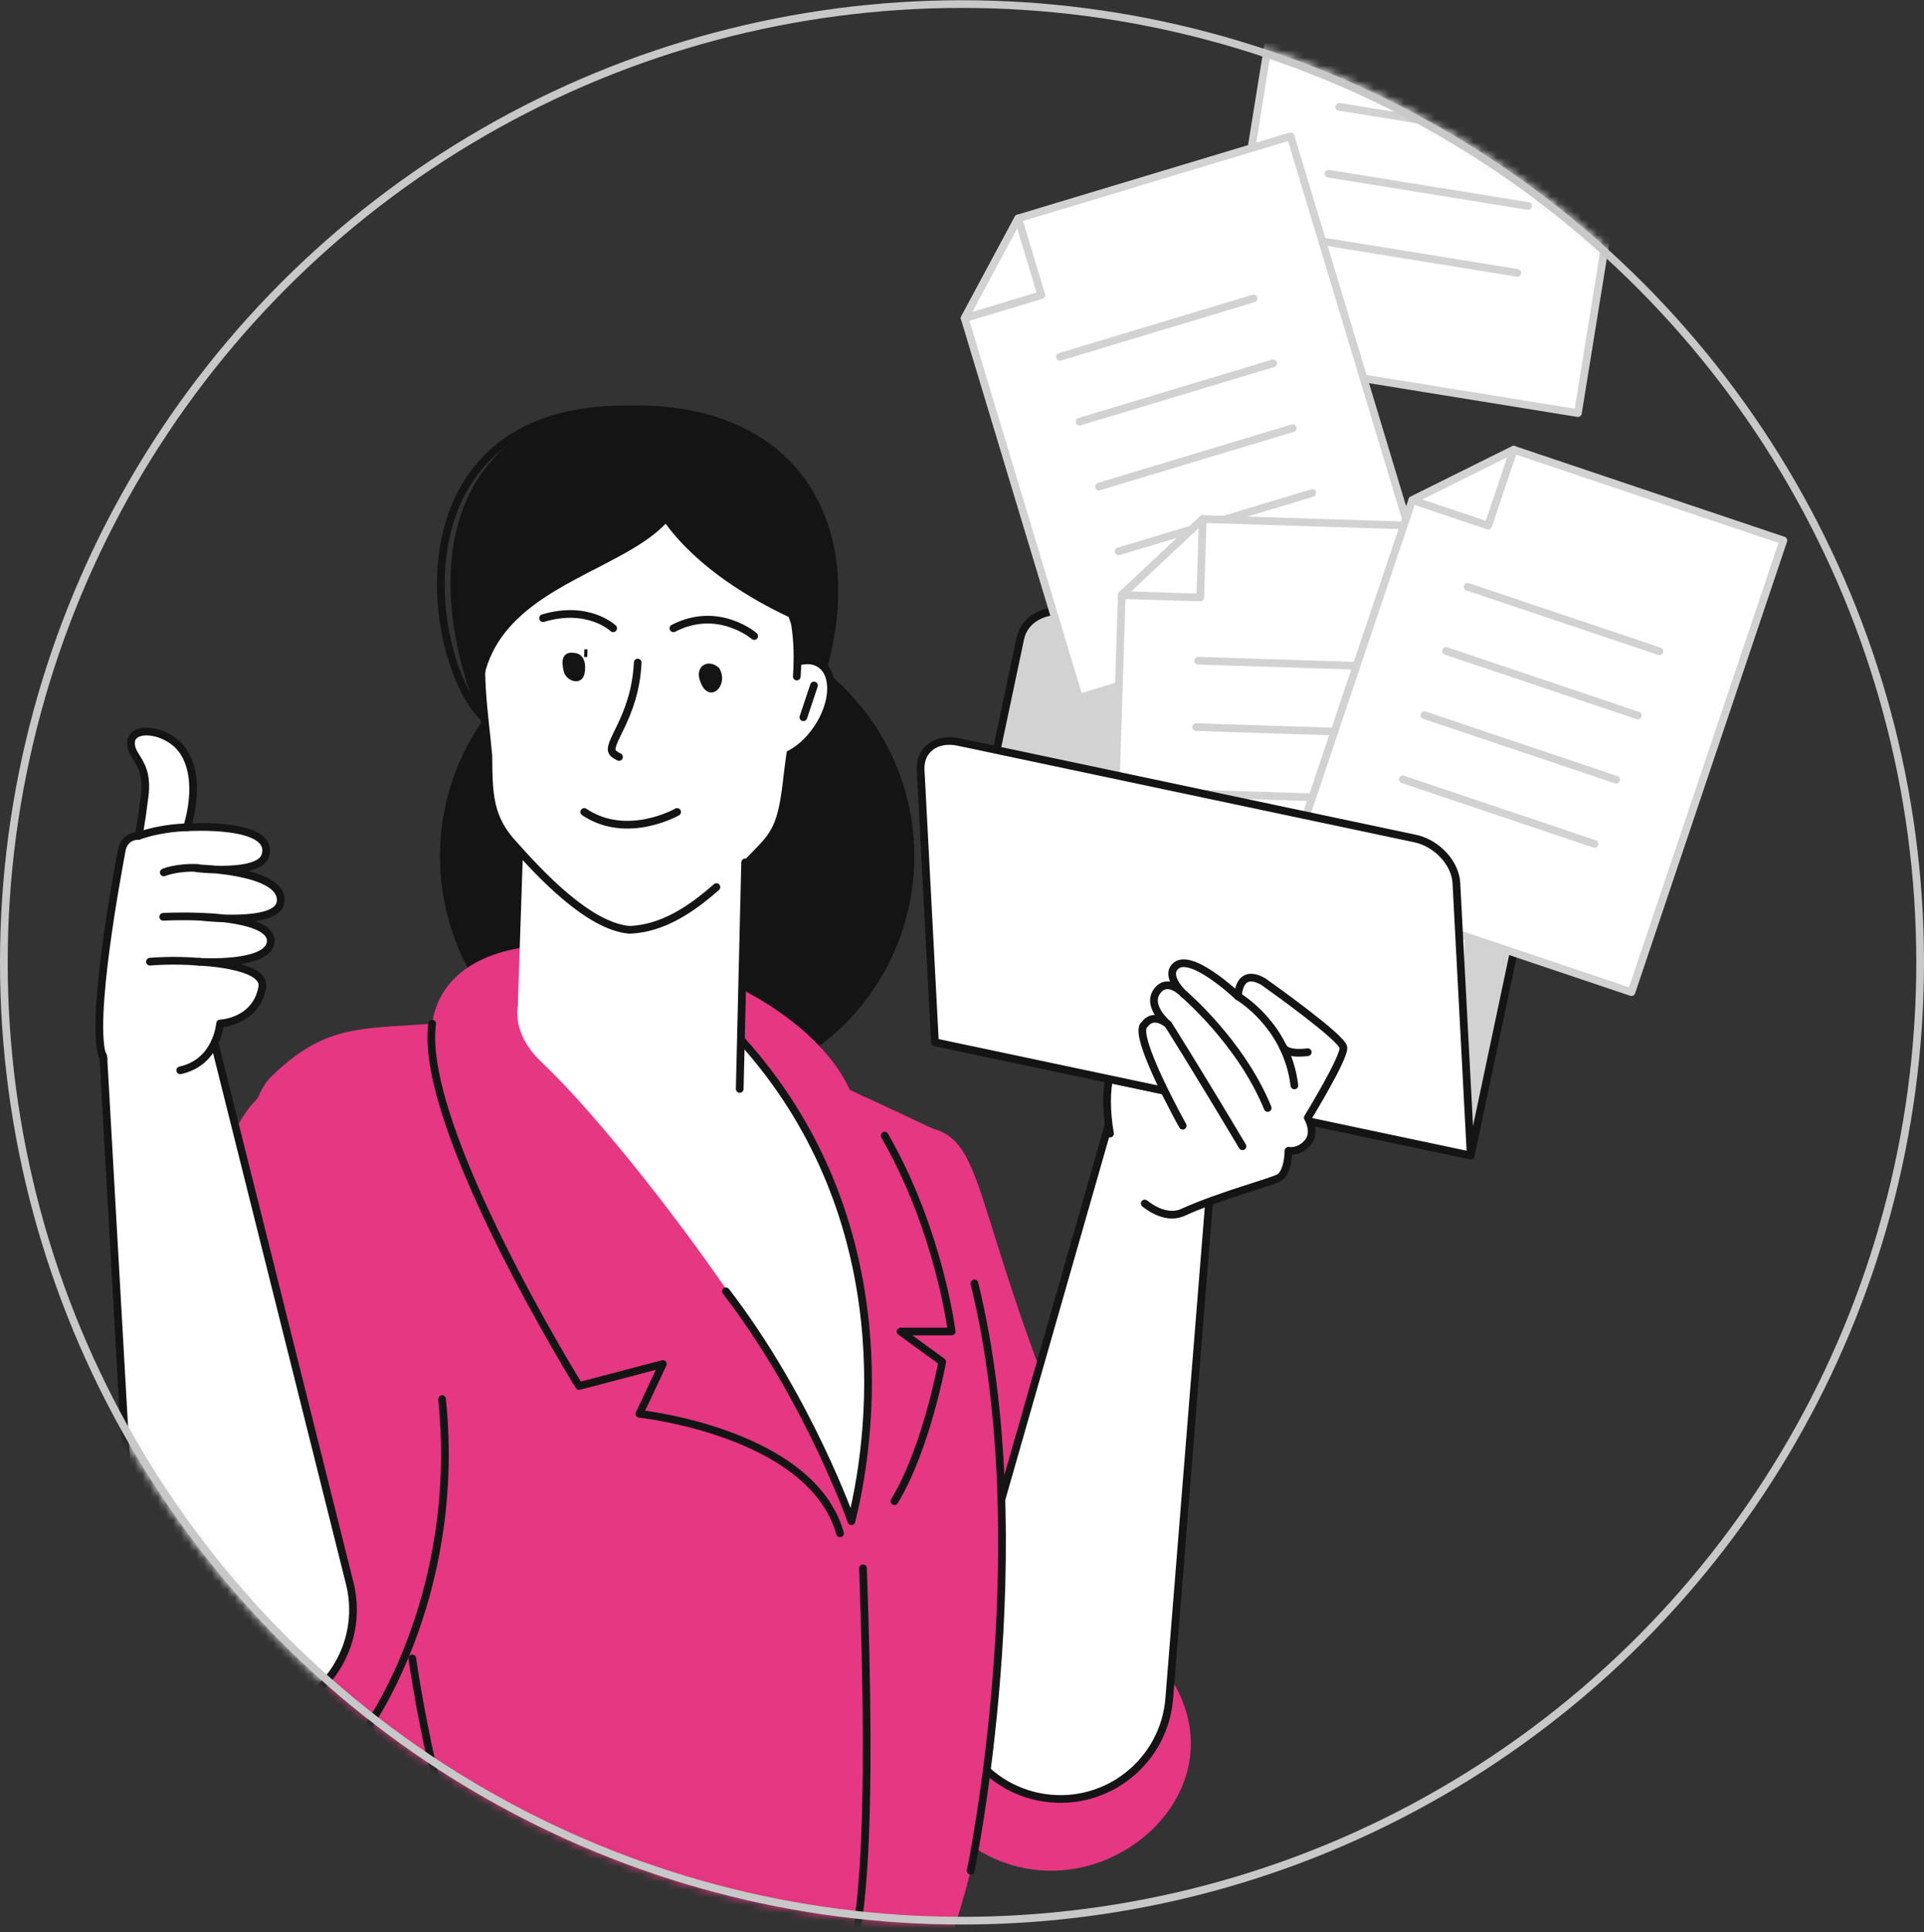 <svg width="250" height="251" viewBox="0 0 250 251" fill="none" xmlns="http://www.w3.org/2000/svg">
<rect x="0" y="0" width="250" height="251" fill="#333333" stroke="none"/>
<mask id="mask0_301_12854" style="mask-type:alpha" maskUnits="userSpaceOnUse" x="0" y="0" width="250" height="251">
<circle cx="125" cy="125.03" r="124.5" fill="white" stroke="#282828"/>
</mask>
<g mask="url(#mask0_301_12854)">
<path d="M119.975 146.365C112.232 162.556 112.64 217.896 115.9 225.173C128.165 259.035 164.72 237.899 152.136 218.072C149.199 210.376 144.081 202.088 135.085 177.839C126.088 153.59 127.311 147.494 119.975 146.365Z" fill="#E63782"/>
<path d="M144.746 143.714L124.074 215.928C121.918 224.127 127.389 232.373 135.78 233.575C143.877 234.734 151.273 228.822 151.928 220.67L157.619 149.747C157.956 145.554 154.934 141.837 150.76 141.312C146.845 140.819 145.749 139.898 144.746 143.714Z" fill="white" stroke="#141414" stroke-linecap="round" stroke-linejoin="round"/>
<path d="M109.773 133.037C121.807 121.003 121.807 101.492 109.773 89.459C97.74 77.425 78.229 77.425 66.195 89.459C54.161 101.492 54.161 121.003 66.195 133.037C78.229 145.07 97.74 145.07 109.773 133.037Z" fill="#141414"/>
<path d="M62.011 92.618C53.356 70.127 60.939 52.099 83.718 52.686C106.498 53.272 114.323 72.189 105.185 93.213C96.342 113.557 62.011 92.618 62.011 92.618Z" fill="#141414"/>
<path d="M134.962 318.53C128.321 300.749 122.269 286.707 121.224 277.567L121.921 239.307L59.021 232.815C61.708 247.409 58.698 259.218 58.698 259.218C58.698 259.218 45.179 278.924 42.226 304.357C41.874 307.392 41.782 312.359 41.874 318.53H134.962Z" fill="#E63782"/>
<path d="M62.765 148.268C51.914 137.851 53.047 121.73 74.717 122.818C100.471 124.111 117.801 142.758 109.106 151.016C100.411 159.274 80.761 165.545 62.765 148.268Z" fill="#E63782"/>
<path d="M97.489 140.952C97.189 138.787 96.655 137.363 96.385 135.194L97.028 100.391L68.273 101.023L67.281 130.673L62.539 145.034C62.539 145.034 58.464 147.552 58.424 148.561C58.384 149.606 59.126 150.519 59.91 151.228C63.935 154.87 69.737 155.792 75.19 156.224C83.443 156.878 94.879 155.602 103.113 154.77C99.823 150.123 98.262 146.556 97.489 140.952Z" fill="white"/>
<path d="M75.518 155.075C63.893 140.885 60.539 132.851 68.59 131.384C76.642 129.916 85.284 128.816 96.385 135.194C107.487 141.572 121.963 163.557 117.18 183.622C112.397 203.688 114.997 210.058 107.793 196.739C100.59 183.42 75.518 155.075 75.518 155.075Z" fill="white"/>
<path d="M64.496 132.111C48.891 134.399 43.908 131.45 35.311 139.804C25.985 148.865 39.965 192.858 45.216 213.948C49.606 228.008 53.509 242.455 64.173 252.657C74.838 262.86 118.716 263.474 122.351 254.962C124.308 250.379 129.143 235.469 129.766 217.654C130.831 187.165 126.343 149.217 123.05 147.548C117.832 144.904 96.385 135.194 96.385 135.194C96.385 135.194 120.971 160.815 110.628 197.633C106.418 181.341 81.337 148.35 70.433 138.058C67.438 135.232 67.02 132.554 67.281 130.672C67.508 129.032 65.818 131.917 64.496 132.111Z" fill="#E63782"/>
<path d="M106.204 94.656C108.417 91.376 108.589 87.623 106.588 86.273C104.586 84.922 101.17 86.487 98.958 89.767C96.745 93.046 96.573 96.8 98.575 98.15C100.576 99.5 103.992 97.936 106.204 94.656Z" fill="white" stroke="#141414" stroke-linecap="round" stroke-linejoin="round"/>
<path d="M104.389 93.183L105.769 89.054" stroke="#141414" stroke-linecap="round" stroke-linejoin="round"/>
<path d="M63.52 84.924C63.384 84.919 63.247 84.914 63.11 84.909" stroke="#141414" stroke-miterlimit="10"/>
<path d="M63.455 98.189C63.509 103.065 63.477 106.242 66.807 109.776C70.129 113.495 76.487 120.386 81.822 120.802C88.263 120.551 93.569 114.994 98.217 110.221C100.468 107.908 101.171 106.68 101.825 100.722C102.525 94.346 104.356 87.781 103.306 81.119C103.173 80.28 101.732 77.62 101.796 74.051C102.096 57.41 65.047 55.121 64.704 74.273C64.664 76.496 63.777 78.785 63.233 80.769C61.779 86.077 62.988 92.803 63.455 98.189Z" fill="white"/>
<path d="M103.534 87.893C103.687 85.649 103.663 83.389 103.306 81.119C103.173 80.28 101.732 77.62 101.796 74.051C102.096 57.41 65.047 55.121 64.704 74.273C64.664 76.496 63.777 78.785 63.233 80.769C61.779 86.077 62.988 92.803 63.455 98.189C63.509 103.065 63.477 106.242 66.807 109.776C70.129 113.495 76.487 120.386 81.822 120.802C86.015 120.638 89.728 118.226 93.09 115.246" stroke="#141414" stroke-linecap="round" stroke-linejoin="round"/>
<path d="M90.959 88.451C92.039 91.67 94.834 89.116 93.449 86.787C92.004 85.467 90.264 86.585 90.959 88.451Z" fill="#141414"/>
<path d="M73.214 87.028C73.369 88.506 75.627 89.237 75.958 87.486C76.178 86.349 75.971 84.93 74.584 84.817C72.973 84.614 72.96 85.993 73.214 87.028Z" fill="#141414"/>
<path d="M82.861 86.079C82.535 93.385 78.469 96.812 79.717 97.888C79.936 98.078 80.181 98.227 80.434 98.344" stroke="#141414" stroke-linecap="round" stroke-linejoin="round"/>
<path d="M76.324 84.864C76.188 84.859 76.051 84.854 75.914 84.849" stroke="#141414" stroke-miterlimit="10"/>
<path d="M60.125 249.402C68.052 256.71 78.609 259.778 89.189 261.205C99.768 262.633 111.12 261.304 121.145 257.634L119.617 294.271" stroke="#141414" stroke-linecap="round" stroke-linejoin="round"/>
<path d="M62.221 178.797C50.611 149.417 42.462 139.468 37.059 140.691C31.655 141.914 28.446 149.16 24.513 166.107C21.183 180.459 17.567 195.802 22.267 211.598C23.899 217.082 62.425 222.733 65.889 217.921C69.353 213.109 66.018 188.405 62.221 178.797Z" fill="#E63782"/>
<path d="M147.235 151.04C144.189 151.401 142.763 144.535 144.206 139.974C145.649 135.414 143.072 126.012 145.67 125.188C148.269 124.364 149.337 134.006 151.773 136.821C154.209 139.636 154.669 150.16 147.235 151.04Z" fill="white"/>
<path d="M144.234 147.273C143.736 144.465 143.723 141.497 144.204 139.974C145.647 135.414 143.07 126.012 145.669 125.188C148.268 124.364 149.335 134.006 151.772 136.821" stroke="#141414" stroke-linecap="round" stroke-linejoin="round"/>
<path d="M157.675 90.789L155.46 83.103L138.646 79.549C135.817 78.951 133.103 80.457 132.583 82.912L121.486 135.405L191.101 150.121L200.738 104.537C201.257 102.081 199.385 99.606 196.555 99.008L157.675 90.789Z" fill="#D2D2D2" stroke="#141414" stroke-linecap="round" stroke-linejoin="round"/>
<path d="M178.429 -13.352L166.492 -4.741L158.264 46.1L205.029 53.669L214.92 -7.446L178.429 -13.352Z" fill="white" stroke="#D2D2D2" stroke-linecap="round" stroke-linejoin="round"/>
<path d="M175.429 5.191L201.378 9.39" stroke="#D2D2D2" stroke-linecap="round" stroke-linejoin="round"/>
<path d="M174.023 13.878L199.973 18.078" stroke="#D2D2D2" stroke-linecap="round" stroke-linejoin="round"/>
<path d="M172.617 22.565L198.566 26.765" stroke="#D2D2D2" stroke-linecap="round" stroke-linejoin="round"/>
<path d="M171.211 31.252L197.16 35.452" stroke="#D2D2D2" stroke-linecap="round" stroke-linejoin="round"/>
<path d="M132.306 28.374L125.345 41.343L140.208 90.654L185.566 76.983L167.699 17.706L132.306 28.374Z" fill="white" stroke="#D2D2D2" stroke-linecap="round" stroke-linejoin="round"/>
<path d="M135.31 38.34L132.306 28.374L125.345 41.343L135.31 38.34Z" fill="white" stroke="#D2D2D2" stroke-linecap="round" stroke-linejoin="round"/>
<path d="M137.728 46.36L162.896 38.773" stroke="#D2D2D2" stroke-linecap="round" stroke-linejoin="round"/>
<path d="M140.267 54.785L165.435 47.199" stroke="#D2D2D2" stroke-linecap="round" stroke-linejoin="round"/>
<path d="M142.808 63.211L167.976 55.625" stroke="#D2D2D2" stroke-linecap="round" stroke-linejoin="round"/>
<path d="M145.347 71.637L170.515 64.051" stroke="#D2D2D2" stroke-linecap="round" stroke-linejoin="round"/>
<path d="M156.282 67.43L145.757 77.308L144.155 127.784L190.585 129.258L192.511 68.58L156.282 67.43Z" fill="white" stroke="#D2D2D2" stroke-linecap="round" stroke-linejoin="round"/>
<path d="M155.958 77.631L156.282 67.43L145.757 77.308L155.958 77.631Z" fill="white" stroke="#D2D2D2" stroke-linecap="round" stroke-linejoin="round"/>
<path d="M155.697 85.841L181.46 86.659" stroke="#D2D2D2" stroke-linecap="round" stroke-linejoin="round"/>
<path d="M155.424 94.466L181.187 95.283" stroke="#D2D2D2" stroke-linecap="round" stroke-linejoin="round"/>
<path d="M155.151 103.091L180.915 103.908" stroke="#D2D2D2" stroke-linecap="round" stroke-linejoin="round"/>
<path d="M154.877 111.716L180.64 112.533" stroke="#D2D2D2" stroke-linecap="round" stroke-linejoin="round"/>
<path d="M196.69 58.429L183.506 64.975L167.084 113.789L211.985 128.895L231.726 70.216L196.69 58.429Z" fill="white" stroke="#D2D2D2" stroke-linecap="round" stroke-linejoin="round"/>
<path d="M193.372 68.294L196.691 58.429L183.507 64.975L193.372 68.294Z" fill="white" stroke="#D2D2D2" stroke-linecap="round" stroke-linejoin="round"/>
<path d="M190.7 76.233L215.615 84.615" stroke="#D2D2D2" stroke-linecap="round" stroke-linejoin="round"/>
<path d="M187.895 84.574L212.809 92.956" stroke="#D2D2D2" stroke-linecap="round" stroke-linejoin="round"/>
<path d="M185.089 92.915L210.004 101.297" stroke="#D2D2D2" stroke-linecap="round" stroke-linejoin="round"/>
<path d="M182.282 101.256L207.197 109.638" stroke="#D2D2D2" stroke-linecap="round" stroke-linejoin="round"/>
<path d="M191.101 150.121L121.485 135.405L119.624 100C119.488 97.406 121.671 95.788 124.5 96.386L183.87 108.938C186.699 109.536 189.103 112.123 189.239 114.717L191.101 150.121Z" fill="white" stroke="#141414" stroke-linecap="round" stroke-linejoin="round"/>
<path d="M145.694 148.922C149.985 143.07 151.803 142.245 151.803 142.245C151.803 142.245 146.982 134.268 148.717 133.111C150.453 131.954 151.803 133.111 151.803 133.111C151.803 133.111 148.657 131.414 150.067 129.447C151.477 127.481 153.345 129.447 153.345 129.447C153.345 129.447 151.399 126.931 152.681 125.585C154.608 123.488 160.865 129.447 160.865 129.447C160.865 129.447 160.865 125.674 164.143 127.519C165.493 128.483 174.362 134.802 174.555 136.077C174.748 137.353 169.928 145.219 169.928 145.219C169.928 145.219 171.084 147.093 169.928 148.443C168.771 149.793 167.421 149.501 167.421 149.501C167.421 149.501 167.421 152.2 166.264 152.971C165.425 153.531 158.605 155.277 153.709 157.505C149.467 159.435 143.984 151.253 145.694 148.922Z" fill="white"/>
<path d="M148.744 156.353C150.302 157.576 152.118 158.229 153.709 157.505C158.604 155.277 165.424 153.531 166.263 152.971C167.42 152.2 167.42 149.501 167.42 149.501C167.42 149.501 168.77 149.793 169.927 148.443C171.084 147.093 169.927 145.219 169.927 145.219C169.927 145.219 174.748 137.353 174.555 136.077C174.362 134.802 165.492 128.483 164.142 127.519C160.865 125.674 160.865 129.447 160.865 129.447C160.865 129.447 154.607 123.488 152.68 125.585C151.398 126.931 153.825 129.142 153.825 129.142C153.825 129.142 151.741 126.831 150.331 128.798C148.921 130.765 151.802 133.111 151.802 133.111C151.802 133.111 149.957 131.401 148.717 133.111C146.982 134.268 153.676 146.25 153.676 146.25" stroke="#141414" stroke-linecap="round" stroke-linejoin="round"/>
<path d="M161.443 148.922C154.887 137.931 151.802 133.111 151.802 133.111" stroke="#141414" stroke-linecap="round" stroke-linejoin="round"/>
<path d="M164.721 143.944C161.25 135.425 153.825 129.142 153.825 129.142" stroke="#141414" stroke-linecap="round" stroke-linejoin="round"/>
<path d="M168.191 141.017C167.227 133.111 160.864 129.448 160.864 129.448" stroke="#141414" stroke-linecap="round" stroke-linejoin="round"/>
<path d="M169.927 136.696C167.175 137.061 166.737 136.077 166.737 136.077" stroke="#141414" stroke-linecap="round" stroke-linejoin="round"/>
<path d="M48.273 220.796C45.709 206.839 38.54 188.298 25.893 195.038C16.951 199.803 11.147 213.474 19.485 225.165C26.323 234.755 50.107 230.781 48.273 220.796Z" fill="#E63782"/>
<path d="M56.154 132.998C54.328 146.364 75.242 180.07 75.242 180.07L86.128 177.206L83.081 183.678C83.081 183.678 105.44 186.052 109.151 199.217" stroke="#141414" stroke-linecap="round" stroke-linejoin="round"/>
<path d="M114.945 147.534C122.069 159.935 123.652 172.985 123.652 172.985H117.014L122.426 176.924C122.426 176.924 120.415 188.106 116.216 195.038" stroke="#141414" stroke-linecap="round" stroke-linejoin="round"/>
<path d="M126.61 166.738C134.962 200.707 126.129 243.042 126.129 243.042" stroke="#141414" stroke-linecap="round" stroke-linejoin="round"/>
<path d="M112.133 203.748C113.246 235.15 112.654 256.816 107.858 258.859" stroke="#141414" stroke-linecap="round" stroke-linejoin="round"/>
<path d="M70.562 80.308C76.469 78.549 79.673 81.627 79.673 81.627" stroke="#141414" stroke-linecap="round" stroke-linejoin="round"/>
<path d="M87.505 81.627C93.348 78.611 97.998 82.633 97.998 82.633" stroke="#141414" stroke-linecap="round" stroke-linejoin="round"/>
<path d="M75.915 105.488C81.469 109.216 87.984 105.488 87.984 105.488" stroke="#141414" stroke-linecap="round" stroke-linejoin="round"/>
<path d="M57.436 181.763C60.125 208.005 47.252 225.165 47.252 225.165" stroke="#141414" stroke-linecap="round" stroke-linejoin="round"/>
<path d="M13.441 137.55L17.523 209.944C18.008 218.408 25.761 224.558 34.113 223.106C42.171 221.704 47.377 213.796 45.478 205.84L27.87 135.498C26.893 131.406 23.961 129.942 19.829 130.733C15.954 131.474 13.215 133.611 13.441 137.55Z" fill="white" stroke="#141414" stroke-linecap="round" stroke-linejoin="round"/>
<path d="M12.74 134.19C15.192 141.432 17.823 141.788 21.614 139.249C28.144 139.198 28.594 132.972 28.594 132.972C28.594 132.972 33.25 132.793 34.075 128.274C34.624 125.269 25.892 124.956 25.892 124.956C25.892 124.956 34.844 125.539 35.175 122.38C35.506 119.221 26.03 119.101 26.03 119.101C26.03 119.101 35.953 120.3 36.446 117.263C37.133 113.033 25.578 112.81 25.578 112.81C25.578 112.81 33.691 113.769 34.478 111.144C35.801 106.737 24.292 107.482 24.292 107.482C24.292 107.482 26.391 101.462 23.804 97.611C21.877 94.741 17.255 94.217 17.036 96.339C16.821 98.409 19.368 98.855 18.792 103.413C18.216 107.972 17.996 108.598 17.996 108.598C17.996 108.598 16.159 108.494 15.801 110.539C15.443 112.584 12.264 130.219 12.74 134.19Z" fill="white"/>
<path d="M23.419 139.056C28.232 138 28.595 132.972 28.595 132.972C28.595 132.972 33.251 132.793 34.076 128.274C34.625 125.269 25.893 124.956 25.893 124.956C25.893 124.956 34.845 125.539 35.176 122.38C35.507 119.221 26.031 119.101 26.031 119.101C26.031 119.101 35.954 120.3 36.447 117.263C37.134 113.033 25.579 112.81 25.579 112.81C25.579 112.81 33.691 113.769 34.479 111.144C35.802 106.737 24.293 107.482 24.293 107.482C24.293 107.482 26.392 101.462 23.805 97.611C21.878 94.741 17.256 94.217 17.037 96.339C16.822 98.409 19.369 98.855 18.793 103.413C18.217 107.972 17.997 108.598 17.997 108.598C17.997 108.598 16.159 108.494 15.802 110.539C15.444 112.584 11.505 133.04 13.44 137.551" stroke="#141414" stroke-linecap="round" stroke-linejoin="round"/>
<path d="M21.277 113.344C21.277 113.344 22.969 112.628 25.719 112.761" stroke="#141414" stroke-linecap="round" stroke-linejoin="round"/>
<path d="M26.029 119.1C23.617 118.979 21.211 119.111 21.211 119.111" stroke="#141414" stroke-linecap="round" stroke-linejoin="round"/>
<path d="M25.892 124.956C22.457 124.66 19.483 124.941 19.483 124.941" stroke="#141414" stroke-linecap="round" stroke-linejoin="round"/>
<path d="M17.997 108.598C21.145 107.482 24.294 107.482 24.294 107.482" stroke="#141414" stroke-linecap="round" stroke-linejoin="round"/>
<path d="M53.571 215.46C53.571 215.46 57.123 240.9 63.551 249.402" stroke="#141414" stroke-linecap="round" stroke-linejoin="round"/>
<path d="M81.95 53.194C50.718 52.672 55.238 85.769 62.816 93.183" stroke="#141414" stroke-linecap="round" stroke-linejoin="round"/>
<path d="M87.984 57.401C95.134 75.64 61.697 71.208 62.539 92.211C61.576 89.968 57.101 71.592 66.695 62.423C76.289 53.254 87.984 57.401 87.984 57.401Z" fill="#141414"/>
<path d="M82.86 57.684C82.86 73.21 105.769 81.569 105.769 81.569C105.769 81.569 106.645 60.676 94.522 58.504C84.226 56.66 82.86 57.684 82.86 57.684Z" fill="#141414"/>
<path d="M96.82 112.039L96.117 141.472" stroke="#141414" stroke-linecap="round" stroke-linejoin="round"/>
<path d="M94.323 167.765C105.081 181.763 110.63 197.633 110.63 197.633C113.987 184.173 116.003 156.952 96.387 135.194" stroke="#141414" stroke-linecap="round" stroke-linejoin="round"/>
</g>
<circle cx="125" cy="125.03" r="124.5" stroke="#C8C8C8"/>
</svg>
